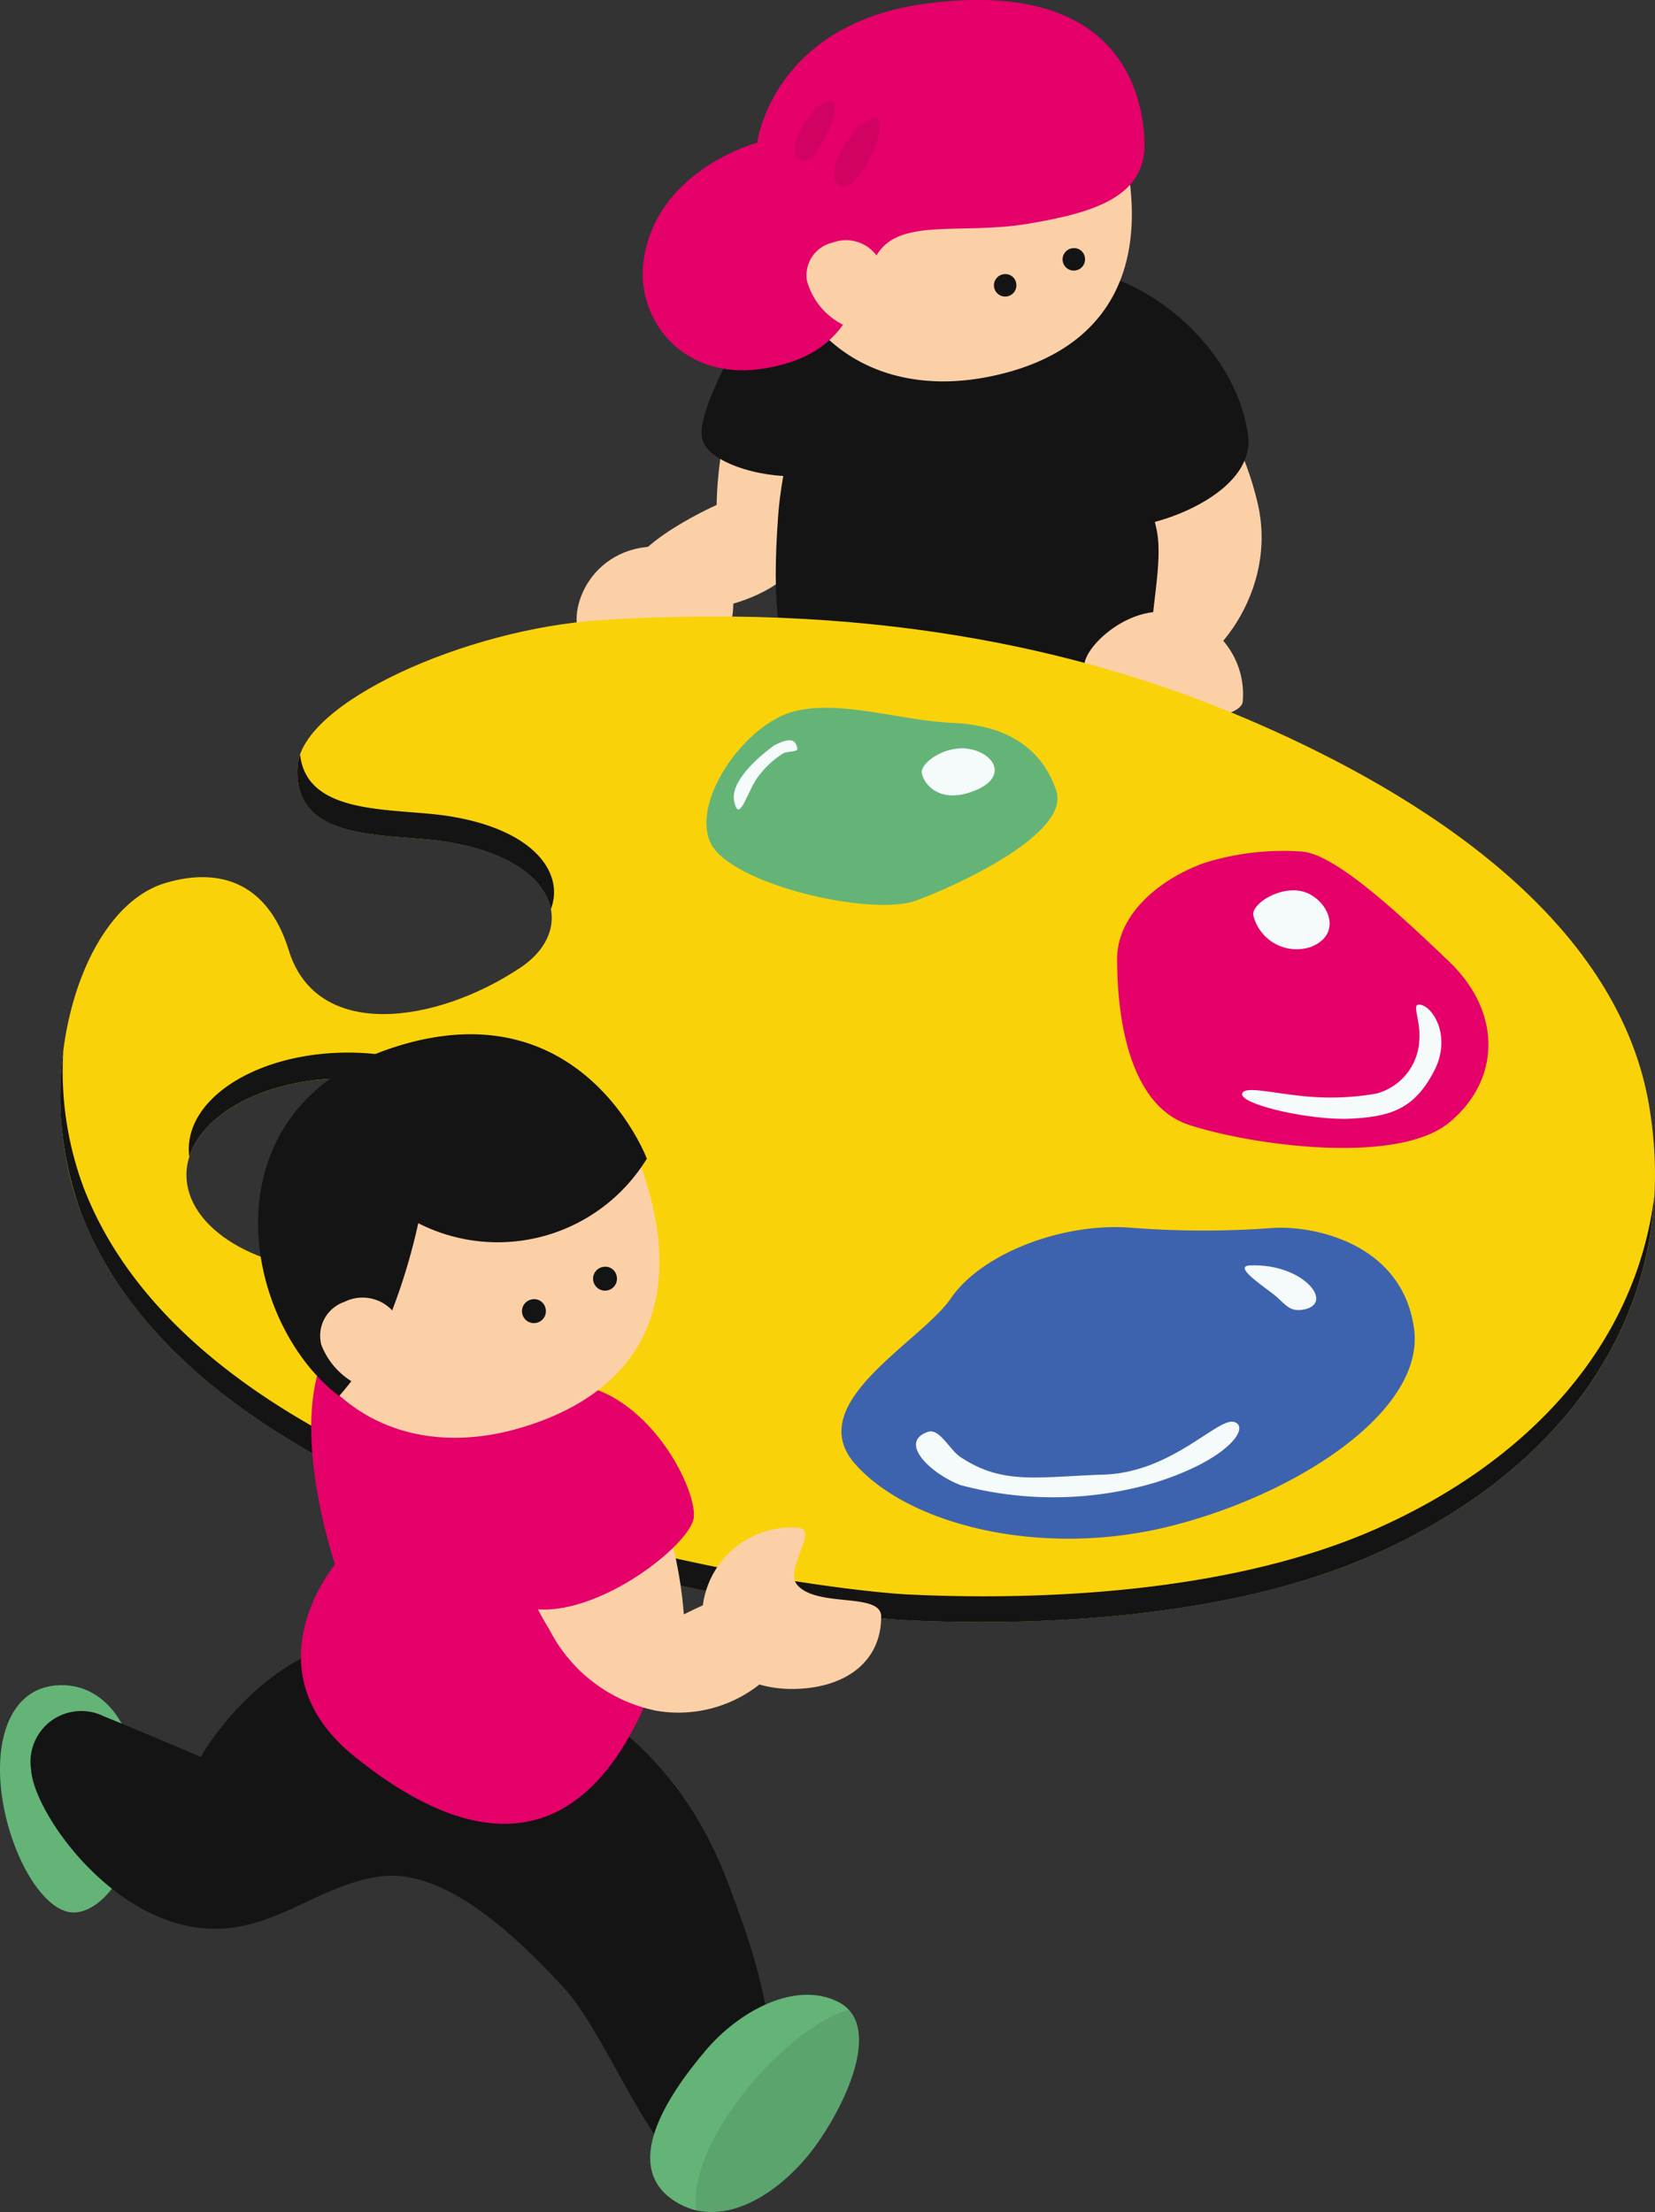 <?xml version="1.0" encoding="UTF-8"?>
<svg xmlns="http://www.w3.org/2000/svg" xmlns:xlink="http://www.w3.org/1999/xlink" id="illust_a" width="82.284" height="110" viewBox="0 0 82.284 110">
  <rect x="0" y="0" width="82.284" height="110" fill="#333333" stroke="none"/>
  <defs>
    <clipPath id="clip-path">
      <rect id="長方形_258" data-name="長方形 258" width="82.284" height="110" fill="none"></rect>
    </clipPath>
    <clipPath id="clip-path-3">
      <rect id="長方形_254" data-name="長方形 254" width="2.004" height="2.994" fill="none"></rect>
    </clipPath>
    <clipPath id="clip-path-4">
      <rect id="長方形_255" data-name="長方形 255" width="2.277" height="3.402" fill="none"></rect>
    </clipPath>
    <clipPath id="clip-path-5">
      <rect id="長方形_256" data-name="長方形 256" width="8.13" height="10.045" fill="none"></rect>
    </clipPath>
  </defs>
  <g id="グループ_415" data-name="グループ 415" clip-path="url(#clip-path)">
    <g id="グループ_414" data-name="グループ 414">
      <g id="グループ_413" data-name="グループ 413" clip-path="url(#clip-path)">
        <path id="パス_3162" data-name="パス 3162" d="M134.684,71.165c-3.4.5-3.4,7.586-3.4,7.586s-5.631,2.488-4.185,4.359c1.482,1.918,7.847.61,8.632-2.267.623-2.286,2.353-10.182-1.046-9.678" transform="translate(-95.653 -53.641)" fill="#fcd0a7"></path>
        <path id="パス_3163" data-name="パス 3163" d="M158.55,75.5c4.28,4.406,15.419,5.254,16.552-2.425.17-1.15,1.521-3.709.8-7.428-.906-4.67-4.4-10.611-9.882-11.567-5.87-1.024-8.777,7.382-9.126,12.352-.283,4.038-.15,7.208,1.657,9.068" transform="translate(-118.211 -40.711)" fill="#141414"></path>
        <path id="パス_3164" data-name="パス 3164" d="M227.1,73.325c-1.757,1.228.548,5.28,1.147,8.085.5,2.341-1.164,6.7.485,7.152s5.667-3.645,4.539-8.46c-1.177-5.026-4.414-8-6.17-6.777" transform="translate(-170.742 -55.079)" fill="#fcd0a7"></path>
        <path id="パス_3165" data-name="パス 3165" d="M210.483,67.015c1.221.785,7.877-1.09,7.411-4.447-.63-4.532-5.492-8.442-9.477-8.257-2.612.121-1.777,4.479-.637,7.821.684,2.005,1.482,4.1,2.7,4.883" transform="translate(-155.845 -40.946)" fill="#141414"></path>
        <path id="パス_3166" data-name="パス 3166" d="M146.907,66.93c-1.636.252-4.679-.485-5.057-1.744-.193-.643.18-1.75.959-3.4.746-1.58,1.912-3.623,4.185-4.272,1.221-.349,1.846.442,2.151,1.569.691,2.553-1.1,7.673-2.238,7.847" transform="translate(-106.917 -43.302)" fill="#141414"></path>
        <path id="パス_3167" data-name="パス 3167" d="M163.336,2.3c4.065-.467,8.637,1.868,9.785,6.4,1.572,6.205-.6,10.487-6.533,11.706S156.155,18.28,155.66,12.06A8.846,8.846,0,0,1,163.336,2.3" transform="translate(-117.342 -1.689)" fill="#fcd0a7"></path>
        <path id="パス_3168" data-name="パス 3168" d="M136.081,18.3c4.154-.755,4.311-3.459,5.377-5.5s4.172-1.1,7.588-1.673,5.916-1.384,5.791-4.154-1.622-8-10.826-6.8c-7.679,1.007-8.434,6.923-8.434,6.923s-5.161,1.385-5.664,6.042c-.3,2.785,2.014,5.916,6.168,5.161" transform="translate(-97.934 0)" fill="#e5006a"></path>
        <path id="パス_3169" data-name="パス 3169" d="M166.825,50.257a1.9,1.9,0,0,0-2.545-1.508A1.67,1.67,0,0,0,163,50.629a3.466,3.466,0,0,0,2.348,2.423c2.095.488,1.731-1.813,1.476-2.8" transform="translate(-122.884 -36.685)" fill="#fcd0a7"></path>
        <path id="パス_3170" data-name="パス 3170" d="M201.984,55.88a.558.558,0,1,1-.606-.466.541.541,0,0,1,.606.466" transform="translate(-151.458 -41.78)" fill="#141414"></path>
        <path id="パス_3171" data-name="パス 3171" d="M215.858,50.631a.558.558,0,1,1-.606-.466.541.541,0,0,1,.606.466" transform="translate(-161.919 -37.822)" fill="#141414"></path>
        <g id="グループ_406" data-name="グループ 406" transform="translate(39.502 4.99)" opacity="0.1" style="mix-blend-mode: multiply;isolation: isolate">
          <g id="グループ_405" data-name="グループ 405">
            <g id="グループ_404" data-name="グループ 404" clip-path="url(#clip-path-3)">
              <path id="パス_3172" data-name="パス 3172" d="M162.4,20.288c-.7-.1-2.416,2.316-1.611,2.92s2.316-2.819,1.611-2.92" transform="translate(-160.576 -20.285)" fill="#141414"></path>
            </g>
          </g>
        </g>
        <g id="グループ_409" data-name="グループ 409" transform="translate(41.462 5.876)" opacity="0.1" style="mix-blend-mode: multiply;isolation: isolate">
          <g id="グループ_408" data-name="グループ 408">
            <g id="グループ_407" data-name="グループ 407" clip-path="url(#clip-path-4)">
              <path id="パス_3173" data-name="パス 3173" d="M170.615,23.887c-.8-.114-2.746,2.631-1.83,3.318s2.631-3.2,1.83-3.318" transform="translate(-168.545 -23.884)" fill="#141414"></path>
            </g>
          </g>
        </g>
        <path id="パス_3174" data-name="パス 3174" d="M227.027,128.1c-.022.551-1.624,1.129-3.836.523s-4.069-1.337-4.04-2.325,2.389-3.16,4.6-2.553a4.076,4.076,0,0,1,3.275,4.355" transform="translate(-165.239 -93.222)" fill="#fcd0a7"></path>
        <path id="パス_3175" data-name="パス 3175" d="M124.282,113.83c-.174,1.221-6.016,2.441-7.237,1.482s-.262-4.534,2.965-4.883,4.582,1.232,4.272,3.4" transform="translate(-87.867 -83.228)" fill="#fcd0a7"></path>
        <path id="パス_3176" data-name="パス 3176" d="M91.207,149c-1.668-10.06-12.873-16.243-20.069-19.306s-17.534-5.821-32.072-4.888c-6.659.427-14.85,4.079-15.067,7.259-.261,3.836,4.447,3.313,7.324,3.749,5.63.853,6.627,4.36,3.749,6.278-4.157,2.772-10.114,3.662-11.509-.872-1.026-3.333-3.4-4.153-6.119-3.348-4.373,1.292-6.737,9.9-4.178,16.473,6.376,16.38,36.845,19.981,40.94,20.184,5.528.274,15.627.152,23.328-3.269,9.534-4.234,15.34-12.2,13.673-22.26m-64.822,8.2c-4.368,0-7.908-2.152-7.908-4.806s3.541-4.806,7.908-4.806,7.908,2.152,7.908,4.806-3.54,4.806-7.908,4.806" transform="translate(-9.207 -93.967)" fill="#fad20a"></path>
        <path id="パス_3177" data-name="パス 3177" d="M67.421,156.837c3.286.5,4.991,1.9,5.271,3.362.7-1.843-.906-4-5.155-4.641-2.691-.408-6.981.022-7.313-3.056a2.178,2.178,0,0,0-.127.585c-.262,3.836,4.447,3.313,7.324,3.749" transform="translate(-45.305 -114.986)" fill="#141414"></path>
        <path id="パス_3178" data-name="パス 3178" d="M77.657,236.185c-7.7,3.42-17.8,3.543-23.328,3.269-4.095-.2-34.564-3.8-40.94-20.184a16.561,16.561,0,0,1-1.027-6.846,16.846,16.846,0,0,0,.91,8.125c6.376,16.38,36.845,19.981,40.94,20.184,5.528.274,15.627.152,23.328-3.269,8.087-3.592,13.489-9.869,13.926-17.831-.916,7.354-6.161,13.155-13.81,16.552" transform="translate(-9.214 -160.167)" fill="#141414"></path>
        <path id="パス_3179" data-name="パス 3179" d="M46.063,212.773c-4.368,0-7.908,2.152-7.908,4.806a2.983,2.983,0,0,0,.026.373c.7-2.221,3.908-3.9,7.766-3.9,4.161,0,7.569,1.954,7.882,4.433a3.01,3.01,0,0,0,.142-.906c0-2.654-3.54-4.806-7.908-4.806" transform="translate(-28.769 -160.43)" fill="#141414"></path>
        <path id="パス_3180" data-name="パス 3180" d="M184.578,248.094c-3.491-.317-7.557,1.279-9.068,3.488s-7.44,5.231-4.767,8.254,9.184,4.65,15.462,3.139,12.9-5.7,12.323-9.882-4.883-5.115-6.975-5a46.444,46.444,0,0,1-6.975,0" transform="translate(-128.225 -187.032)" fill="#3e63ae"></path>
        <path id="パス_3181" data-name="パス 3181" d="M185.7,287.892c-1.472.515.116,2.063,1.627,2.645a17.878,17.878,0,0,0,9.649-.116c3.72-1.163,4.767-2.79,3.953-3.023s-3.081,2.5-6.452,2.616-5.057.523-7.15-.872c-.564-.376-1.046-1.453-1.627-1.25" transform="translate(-139.572 -216.687)" fill="#f5fafa"></path>
        <path id="パス_3182" data-name="パス 3182" d="M251.849,255.764c-.782.034.237.752,1.1,1.4.572.424.76.906,1.453.814,1.744-.232.116-2.325-2.558-2.209" transform="translate(-189.683 -192.842)" fill="#f5fafa"></path>
        <path id="パス_3183" data-name="パス 3183" d="M230.07,172.623c-2.228.81-4.3,2.558-4.3,4.767s.349,7.208,3.6,8.254,10.347,1.976,12.9-.116,2.674-5.464,0-8.022-5.7-5.348-7.324-5.464a13.124,13.124,0,0,0-4.883.581" transform="translate(-170.229 -129.697)" fill="#e5006a"></path>
        <path id="パス_3184" data-name="パス 3184" d="M259.78,203.074c-.287.041.127.809.058,1.744a2.881,2.881,0,0,1-2.121,2.674,12.943,12.943,0,0,1-3.488.145c-1.619-.145-2.922-.5-3.168-.2-.436.523,3.226,1.4,5.319,1.308s3.226-.523,4.185-2.354-.174-3.4-.785-3.313" transform="translate(-189.272 -153.115)" fill="#f5fafa"></path>
        <path id="パス_3185" data-name="パス 3185" d="M255.549,179.993c-1.127-.15-2.354.7-2.267,1.221a2.218,2.218,0,0,0,2.877,1.57c1.744-.7.7-2.616-.61-2.79" transform="translate(-190.971 -135.701)" fill="#f5fafa"></path>
        <path id="パス_3186" data-name="パス 3186" d="M147.146,143.242c-2.435.609-5.116,4.418-4.185,6.51s8.022,3.72,10.23,2.906,7.673-3.371,6.975-5.464-2.441-3.255-5.115-3.371-5.58-1.163-7.905-.581" transform="translate(-107.65 -107.872)" fill="#64b478"></path>
        <path id="パス_3187" data-name="パス 3187" d="M188.561,151.284c-1.127-.15-2.354.7-2.267,1.221s.872,1.569,2.616.872.959-1.918-.349-2.092" transform="translate(-140.462 -114.055)" fill="#f5fafa"></path>
        <path id="パス_3188" data-name="パス 3188" d="M150.325,149.884s-2.267,1.57-2.005,2.79.668-.639,1.279-1.337a4.5,4.5,0,0,1,1.163-1.046c.2-.11.726-.062.7-.232-.087-.523-.436-.523-1.134-.174" transform="translate(-111.817 -112.829)" fill="#f5fafa"></path>
        <path id="パス_3189" data-name="パス 3189" d="M2.578,340.68c-2.188.323-2.95,2.95-2.414,5.9.533,2.929,2.167,5.508,3.62,5.364S7,349.527,6.869,345.909c-.134-3.754-2.1-5.553-4.291-5.23" transform="translate(0 -256.844)" fill="#64b478"></path>
        <path id="パス_3190" data-name="パス 3190" d="M23.623,342.512c3.084-.4,6.468,2.635,9.164,5.573,2.311,2.519,4.953,10.155,7.43,9.536,3.382-.846,3.831-6.2,1.287-13.189-1.139-3.13-3.308-10.4-14.586-13.539-7.881-2.19-12.211,5.676-12.211,5.676s-2.611-1.122-4.821-2.019a2.524,2.524,0,0,0-3.618,2.646c.108,1.949,3.436,6.879,7.777,7.777,3.889.8,6.214-2.021,9.578-2.459" transform="translate(-4.722 -249.202)" fill="#141414"></path>
        <path id="パス_3191" data-name="パス 3191" d="M62.512,276.618s-4.373,5.213.939,9.52c4.961,4.023,10.727,5.766,14.413-2.4,1.15-2.547.64-18.067-9.848-19.9s-5.5,12.777-5.5,12.777" transform="translate(-45.857 -198.817)" fill="#e5006a"></path>
        <path id="パス_3192" data-name="パス 3192" d="M104.658,291.41c-2.169,1.28-1.714,5.357.518,8.961a7.665,7.665,0,0,0,5.32,4.017,6.493,6.493,0,0,0,6.935-3.591c.828-1.71-.269-2.6-1.61-2.6-1.264,0-3.976,1.4-3.976,1.4s-.259-4.6-2.174-7.27a3.93,3.93,0,0,0-5.012-.915" transform="translate(-77.848 -219.314)" fill="#fcd0a7"></path>
        <path id="パス_3193" data-name="パス 3193" d="M97.273,290.43c3.145,1.843,9.044-2.623,9.212-4.139s-2.554-6.868-6.8-6.671c-4.452.206-5.559,8.968-2.414,10.811" transform="translate(-71.991 -210.829)" fill="#e5006a"></path>
        <path id="パス_3194" data-name="パス 3194" d="M62.01,211.036c4.253-.952,9.359,1.008,11.085,5.683,2.362,6.4.545,11.177-5.6,13.135s-11.291-1.082-12.514-7.615a9.423,9.423,0,0,1,7.033-11.2" transform="translate(-41.308 -158.944)" fill="#fcd0a7"></path>
        <path id="パス_3195" data-name="パス 3195" d="M56.2,227.057a15.342,15.342,0,0,0,2.592-4.138,30.158,30.158,0,0,0,1.343-4.459,8.691,8.691,0,0,0,11.365-3.21s-3.236-8.6-12.632-5.518-7.56,13.6-2.668,17.326" transform="translate(-39.34 -157.634)" fill="#141414"></path>
        <path id="パス_3196" data-name="パス 3196" d="M68.745,263.893a2.02,2.02,0,0,0-2.866-1.312,1.779,1.779,0,0,0-1.142,2.136,3.693,3.693,0,0,0,2.759,2.3c2.274.281,1.63-2.115,1.249-3.127" transform="translate(-48.76 -197.84)" fill="#fcd0a7"></path>
        <path id="パス_3197" data-name="パス 3197" d="M132.658,413.512c-2.676-1.687-.534-5.11,1.515-7.525,1.649-1.943,4.441-3.474,6.567-2.412s.612,4.651-.926,6.9c-1.731,2.533-4.757,4.549-7.156,3.037" transform="translate(-99.08 -304.033)" fill="#64b478"></path>
        <path id="パス_3198" data-name="パス 3198" d="M150.834,313.211c0,2.3-1.855,3.6-4.447,3.6s-4.447-1.57-4.447-3.866a4.449,4.449,0,0,1,4.693-4.157c1.208,0-.67,2.061.034,2.859,1.006,1.14,4.167.34,4.167,1.566" transform="translate(-107.023 -232.824)" fill="#fcd0a7"></path>
        <g id="グループ_412" data-name="グループ 412" transform="translate(34.578 99.953)" opacity="0.1" style="mix-blend-mode: multiply;isolation: isolate">
          <g id="グループ_411" data-name="グループ 411">
            <g id="グループ_410" data-name="グループ 410" clip-path="url(#clip-path-5)">
              <path id="パス_3199" data-name="パス 3199" d="M140.586,416.267c2.185.512,4.638-1.284,6.13-3.467,1.378-2.016,2.734-5.1,1.474-6.49-2.907.718-8.035,6.377-7.6,9.957" transform="translate(-140.56 -406.31)" fill="#141414"></path>
            </g>
          </g>
        </g>
        <path id="パス_3200" data-name="パス 3200" d="M106.654,263.09a.594.594,0,1,1-.678-.452.577.577,0,0,1,.678.452" transform="translate(-79.529 -198.022)" fill="#141414"></path>
        <path id="パス_3201" data-name="パス 3201" d="M121.027,256.526a.594.594,0,1,1-.678-.452.576.576,0,0,1,.678.452" transform="translate(-90.367 -193.073)" fill="#141414"></path>
      </g>
    </g>
  </g>
</svg>
